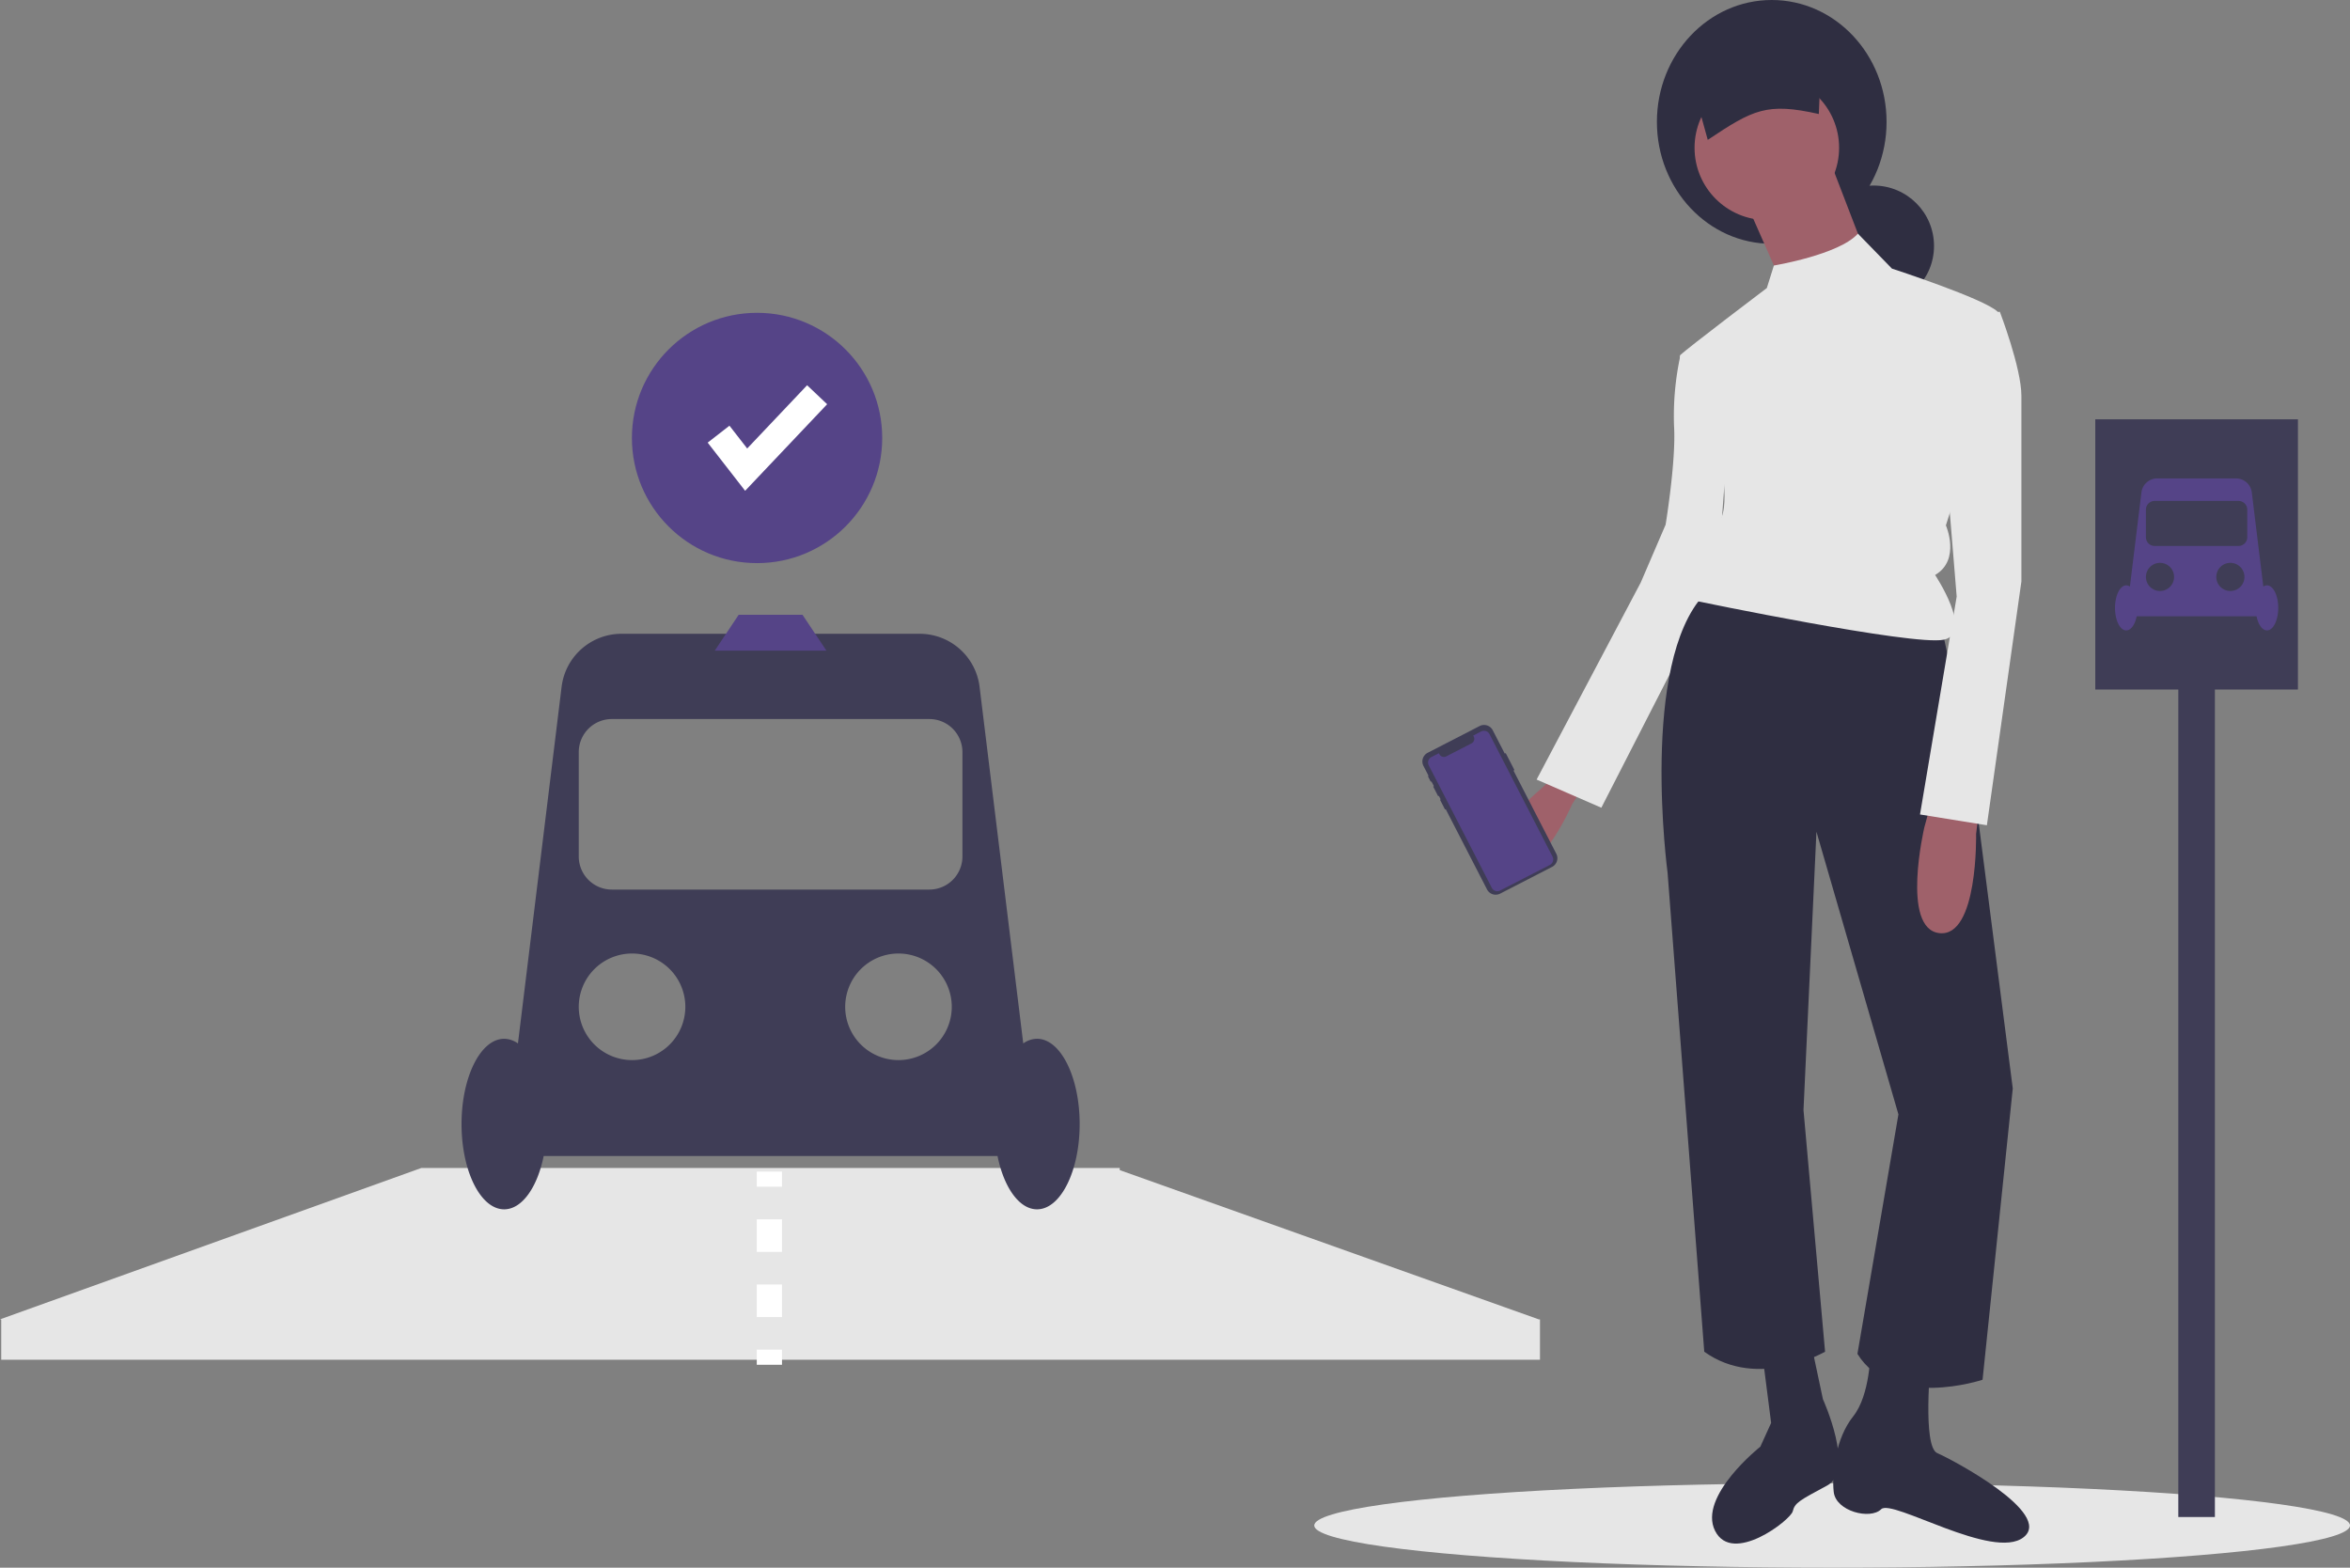 <svg xmlns="http://www.w3.org/2000/svg" width="580" height="386.898" viewBox="0 0 580 386.898"><rect x="0" y="0" width="580" height="386.898" fill="#808080" stroke="none"/><defs><style>.a{fill:#e6e6e6;}.b{fill:#9f616a;}.c{fill:#2f2e41;}.d{fill:#3f3d56;}.e{fill:#554487;}.f{fill:#fff;}</style></defs><path class="a" d="M379.78,478.69,276.362,441.856v-.521H103.972L0,478.69H.3v9.961h379.78V478.69Z" transform="translate(0 -153.076)"/><ellipse class="a" cx="127.815" cy="10.42" rx="127.815" ry="10.42" transform="translate(324.369 366.058)"/><path class="b" d="M738.569,442.773l-6.406,6.007s-17.356,14.153-9.3,19.345S739.9,452.5,739.9,452.5l3.461-5.371Z" transform="translate(-351.875 -254.045)"/><path class="a" d="M781.214,284.667l-9.052,2.13a69.784,69.784,0,0,0-1.6,17.572c.532,8.52-2.084,24.331-2.084,24.331l-6.139,14.277L736.64,391.6l15.977,6.947,28.6-55.842,2.662-35.675Z" transform="translate(-357.393 -199.206)"/><ellipse class="c" cx="28.341" cy="30.085" rx="28.341" ry="30.085" transform="translate(408.938 0)"/><circle class="c" cx="14.909" cy="14.909" r="14.909" transform="translate(447.515 45.792)"/><path class="b" d="M681.346,62.365l7.987,20.766L669.1,91.651l-1.777-4.027-6.211-14.077Z" transform="translate(-229.305 -21.631)"/><path class="c" d="M852.965,386.406l7.455,35.143,10.117,78.806-7.455,71.883s-22.364,7.455-30.883-6.39l10.117-59.1L822.082,436.99l-3.195,68.689,5.325,59.637s-16.507,9.584-29.818,0l-9.052-118.208s-6.922-51.65,9.052-68.689Z" transform="translate(-373.768 -231.723)"/><circle class="b" cx="17.838" cy="17.838" r="17.838" transform="translate(418.23 18.636)"/><path class="a" d="M812.241,255.529l1.744-5.559s16.07-2.648,20.741-7.862l8.4,8.629s22.9,7.455,26.091,10.649S856.436,314.1,856.436,314.1s3.727,8.52-2.662,12.247c0,0,9.584,14.377,2.13,15.974s-61.234-9.584-61.234-9.584-3.727-6.39,4.792-9.052c0,0-3.195-7.455.532-10.117s.533-17.572.533-17.572-11.182-22.364-9.585-23.961S812.241,255.529,812.241,255.529Z" transform="translate(-376.173 -184.444)"/><path class="b" d="M895.517,460.691l-.532,4.26s.532,25.559-9.052,24.494-3.727-26.091-3.727-26.091l1.6-5.857Z" transform="translate(-407.267 -259.151)"/><path class="c" d="M872.8,666.694s-2.13,21.3,1.6,22.9,28.753,14.909,21.3,20.766-32.481-9.584-35.143-6.922-11.182.532-11.714-4.26.532-13.312,4.792-18.636,4.26-15.974,4.26-15.974Z" transform="translate(-396.265 -330.972)"/><path class="c" d="M826.57,655.6l3.727,17.572s7.987,17.572,1.065,21.3-7.987,4.26-8.52,6.39-14.909,13.312-19.169,4.792,11.182-20.766,11.182-20.766l2.662-5.857-2.662-20.766Z" transform="translate(-380.386 -327.862)"/><path class="c" d="M798.644,193.327c11.212-7.481,14.563-9.27,27.414-6.38l.771-18.748-33.209,6.966Z" transform="translate(-377.156 -158.809)"/><path class="a" d="M895.892,272.156l5.325-.532s5.325,13.844,5.325,20.766v45.792l-8.52,60.169-16.506-2.662,9.052-53.779-2.662-32.481Z" transform="translate(-407.643 -194.682)"/><rect class="d" width="9.03" height="211.868" transform="translate(537.626 162.526)"/><rect class="d" width="50.015" height="66.686" transform="translate(517.134 103.481)"/><path class="e" d="M992.706,360.987a1.585,1.585,0,0,0-.9.3l-2.846-23.244a3.933,3.933,0,0,0-3.9-3.455H965.623a3.933,3.933,0,0,0-3.9,3.455l-2.846,23.244a1.585,1.585,0,0,0-.9-.3c-1.535,0-2.779,2.488-2.779,5.557s1.244,5.557,2.779,5.557c1.166,0,2.162-1.437,2.575-3.473h29.583c.412,2.036,1.409,3.473,2.575,3.473,1.535,0,2.779-2.488,2.779-5.557S994.241,360.987,992.706,360.987Zm-26.4,1.389a3.473,3.473,0,1,1,3.473-3.473,3.473,3.473,0,0,1-3.473,3.473Zm17.366,0a3.473,3.473,0,1,1,3.473-3.473,3.473,3.473,0,0,1-3.473,3.473Zm4.168-13.269a2.155,2.155,0,0,1-2.155,2.155h-20.7a2.155,2.155,0,0,1-2.155-2.155v-6.8a2.155,2.155,0,0,1,2.155-2.155h20.7a2.155,2.155,0,0,1,2.155,2.155Z" transform="translate(-433.198 -216.522)"/><path class="d" d="M714.113,434.827l2.027,3.938a.155.155,0,0,1-.067.208l-.1.05,10.559,20.517a2.408,2.408,0,0,1-1.039,3.242l-12.82,6.6a2.407,2.407,0,0,1-3.242-1.039l-10.189-19.8-.071.036a.109.109,0,0,1-.147-.047l-1.154-2.241a.109.109,0,0,1,.047-.147l.071-.036-.435-.844-.071.037a.114.114,0,0,1-.154-.05l-1.138-2.211a.114.114,0,0,1,.049-.154l.071-.037-.593-1.153-.073.037a.1.1,0,0,1-.136-.044l-.621-1.206a.1.1,0,0,1,.043-.137l.073-.037-1.257-2.443a2.407,2.407,0,0,1,1.039-3.242l12.82-6.6a2.408,2.408,0,0,1,3.242,1.038l2.956,5.743.1-.05A.155.155,0,0,1,714.113,434.827Z" transform="translate(-342.424 -248.838)"/><path class="e" d="M710.789,430.776,726.346,461a1.528,1.528,0,0,1-.659,2.057l-12.272,6.316a1.525,1.525,0,0,1-2.057-.659L695.8,438.49a1.527,1.527,0,0,1,.659-2.057l1.837-.945.121.236a1.258,1.258,0,0,0,1.694.543l6.241-3.212a1.258,1.258,0,0,0,.543-1.694l-.121-.236,1.957-1.007a1.527,1.527,0,0,1,2.057.659Z" transform="translate(-343.169 -249.596)"/><path class="d" d="M472.437,493.25a6,6,0,0,0-3.4,1.146L458.257,406.38A14.894,14.894,0,0,0,443.474,393.3H369.883A14.894,14.894,0,0,0,355.1,406.38L344.323,494.4a6,6,0,0,0-3.4-1.146c-5.811,0-10.521,9.421-10.521,21.043s4.71,21.043,10.521,21.043c4.414,0,8.188-5.443,9.749-13.152H462.688c1.562,7.708,5.335,13.152,9.749,13.152,5.811,0,10.521-9.421,10.521-21.043S478.248,493.25,472.437,493.25Zm-99.952,5.261a13.152,13.152,0,1,1,13.152-13.152,13.152,13.152,0,0,1-13.152,13.152Zm65.758,0a13.152,13.152,0,1,1,13.152-13.152,13.152,13.152,0,0,1-13.152,13.152Zm15.782-50.245a8.16,8.16,0,0,1-8.16,8.16H367.493a8.16,8.16,0,0,1-8.16-8.16V422.5a8.16,8.16,0,0,1,8.16-8.16h78.372a8.16,8.16,0,0,1,8.16,8.16Z" transform="translate(-216.49 -236.884)"/><path class="e" d="M297.646,241.146H270.094l5.9-8.856h15.744Z" transform="translate(-93.681 -80.569)"/><circle class="e" cx="30.888" cy="30.888" r="30.888" transform="translate(155.961 77.201)"/><path class="f" d="M276.656,171.616l-9.245-11.887,5.376-4.181,4.377,5.628,14.787-15.61,4.945,4.685Z" transform="translate(-92.751 -50.489)"/><rect class="f" width="6.226" height="3.736" transform="translate(186.777 289.142)"/><path class="f" d="M448.188,638.665h-6.226v-8.041h6.226Zm0-16.083h-6.226V614.54h6.226Z" transform="translate(-255.185 -313.621)"/><rect class="f" width="6.226" height="3.736" transform="translate(186.777 333.086)"/></svg>
